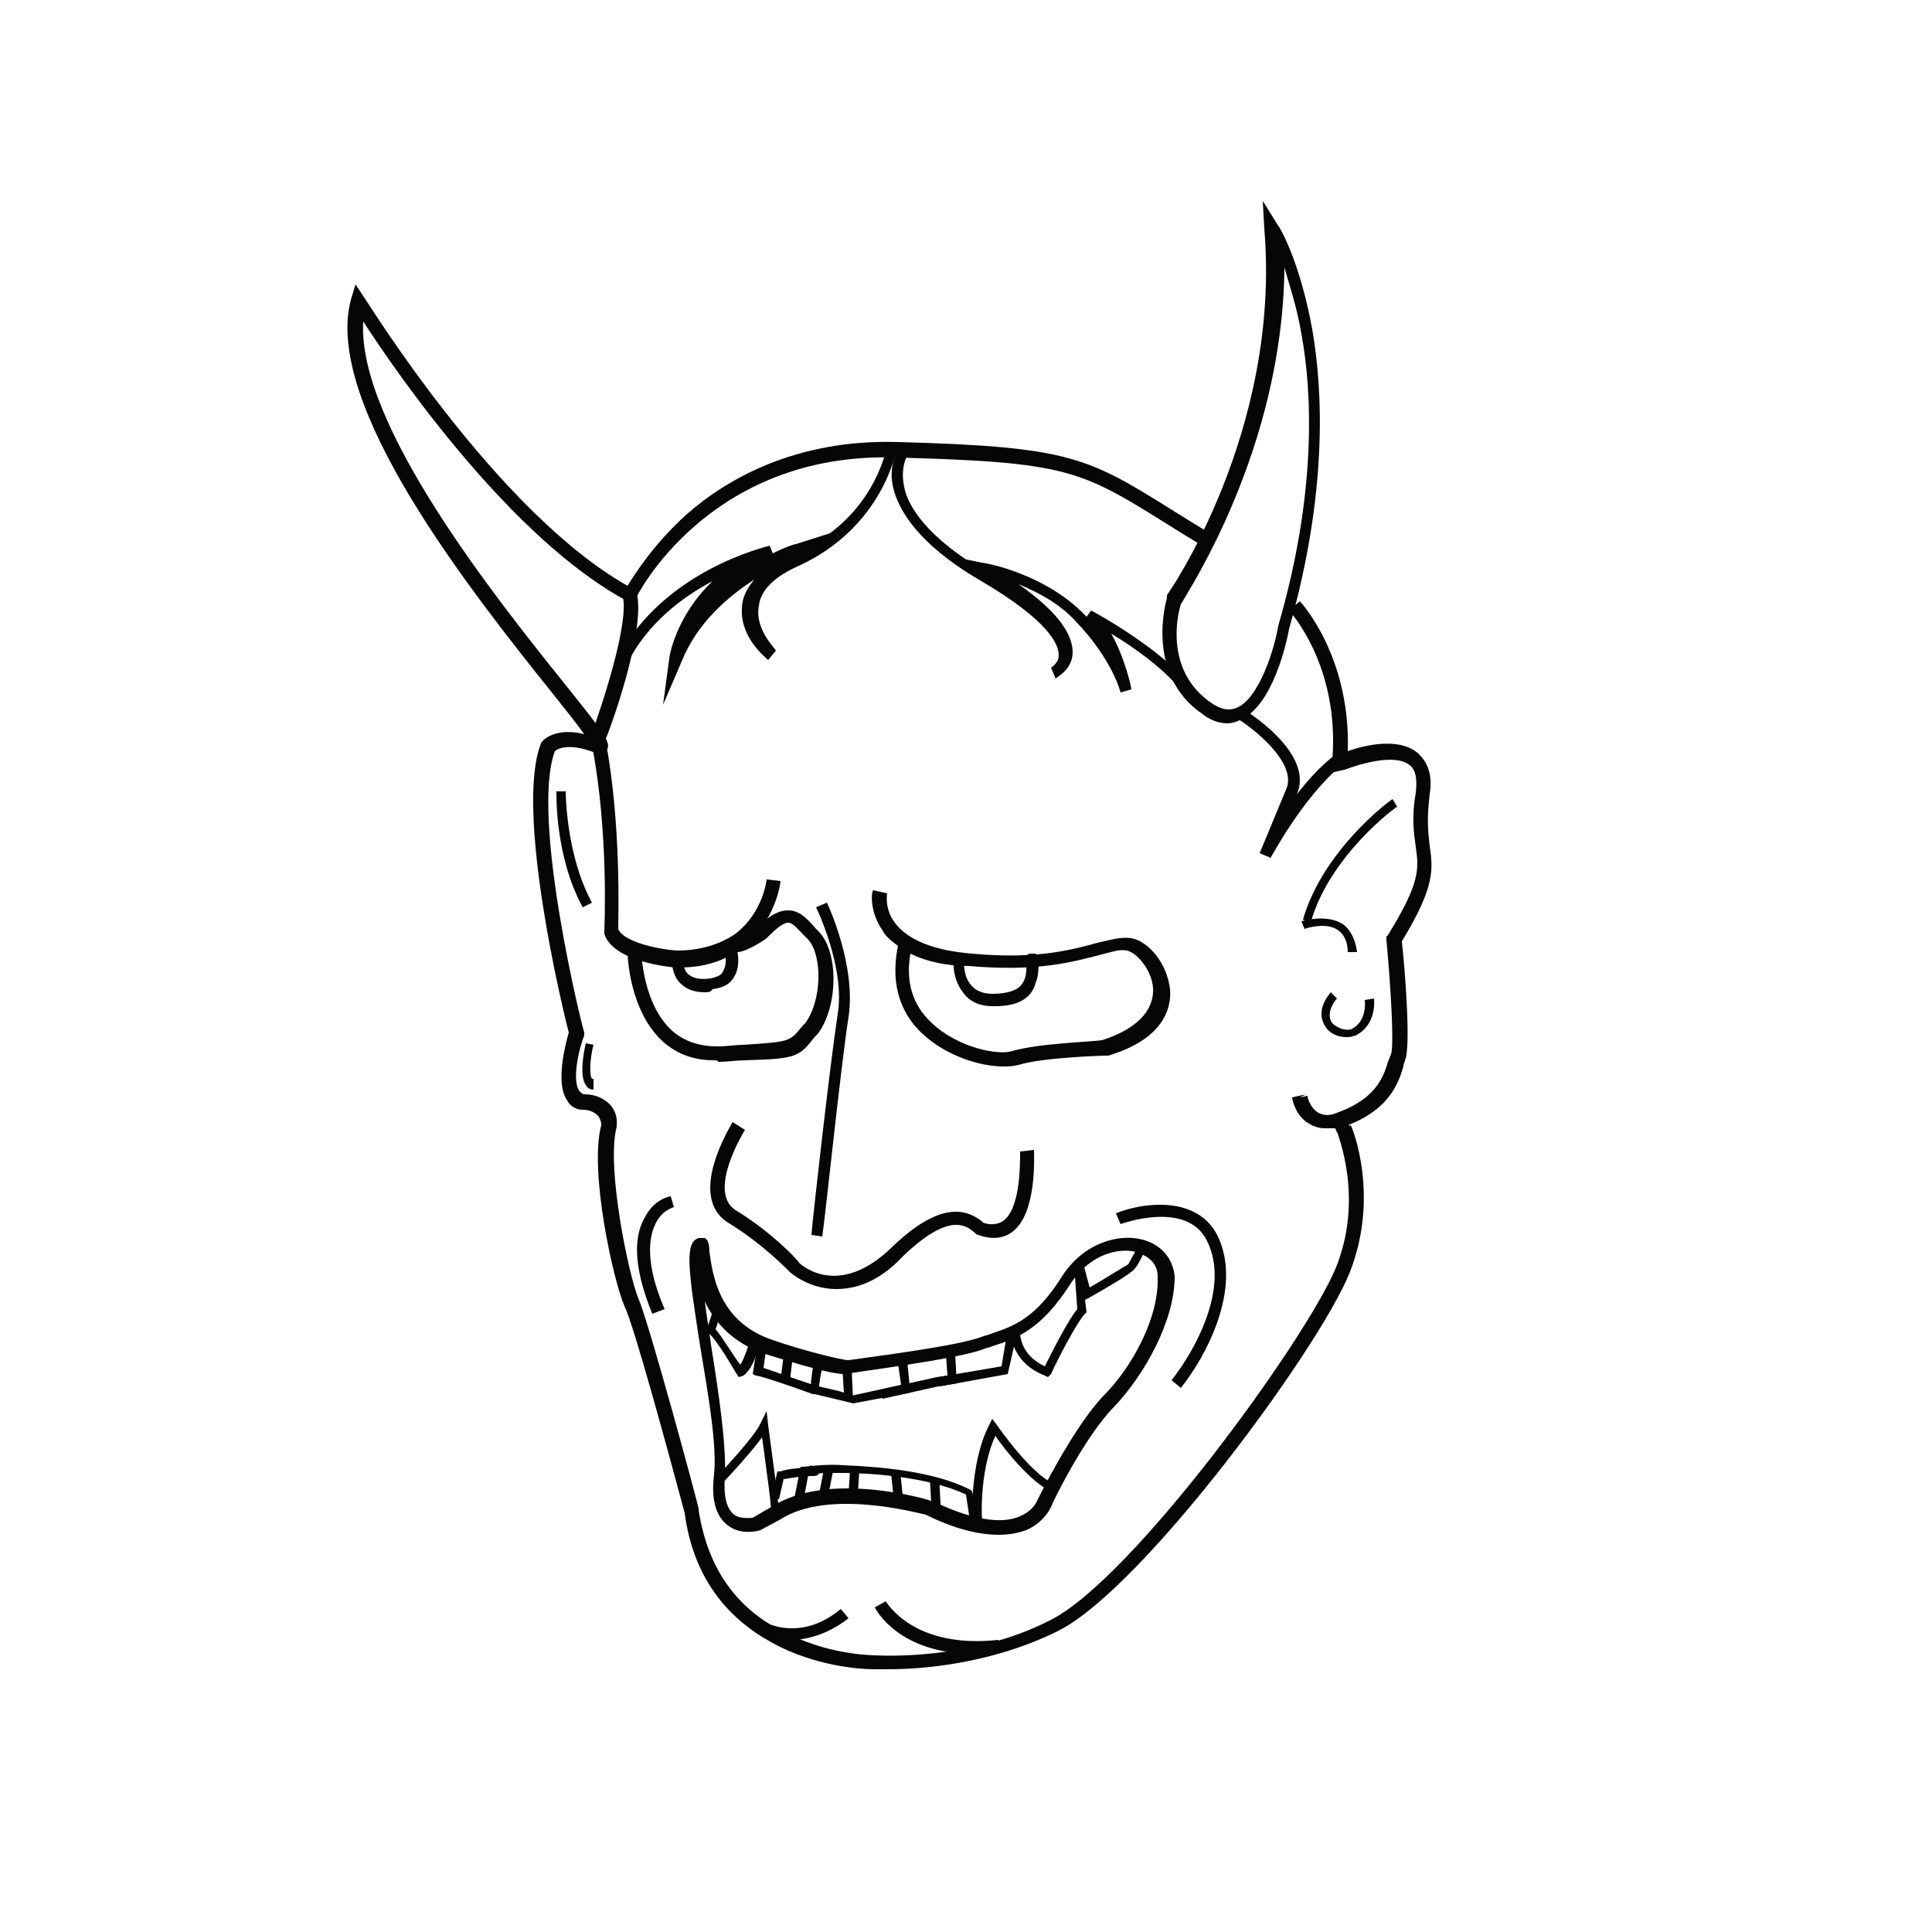<?xml version="1.0" encoding="utf-8"?>
<!-- Generator: Adobe Illustrator 23.0.1, SVG Export Plug-In . SVG Version: 6.00 Build 0)  -->
<svg version="1.1" xmlns="http://www.w3.org/2000/svg" xmlns:xlink="http://www.w3.org/1999/xlink" x="0px" y="0px"
	 viewBox="0 0 125 125" style="enable-background:new 0 0 125 125;" xml:space="preserve">
<style type="text/css">
	.st0{fill:#FFFFFF;stroke:#070606;stroke-miterlimit:10;}
	.st1{fill:#070606;}
	.st2{fill:none;stroke:#070606;stroke-width:5;stroke-miterlimit:10;}
	.st3{fill:none;stroke:#070606;stroke-width:3;stroke-miterlimit:10;}
</style>
<g id="Layer_1">
	<g>
		<g>
			<path class="st1" d="M57.5,108c-0.5,0-0.8,0-0.9,0c-0.3,0-2.8,0-5.6-1.2c-2.7-1.2-6-3.6-6.7-8.9c-1.1-4.1-3.3-12.2-3.9-13.4
				c-0.7-1.6-2.3-8.7-1.5-11.7c0-0.1,0-0.3-0.2-0.6c-0.2-0.2-0.5-0.4-1-0.4c-0.4,0-0.8-0.2-1-0.6c-0.8-1.1-0.1-3.7,0.1-4.4
				c-0.4-1.5-3.5-14.4-1.8-18.7l0,0l0,0c0-0.1,0.8-1.1,2.8-0.6c-0.5-0.7-1.3-1.7-2.1-2.7c-5.2-6.5-14.8-18.6-13-25.4l0.3-1l0.6,0.9
				c0.1,0.1,8.5,13.8,17,18.6c0.5-0.8,1.7-2.7,3.8-4.6c2.6-2.3,7.1-4.9,13.7-4.7c11.2,0.3,12.3,1,17.9,4.5c0.8,0.5,1.6,1,2.6,1.6
				l-0.5,0.8c-1-0.6-1.8-1.1-2.6-1.6c-5.6-3.5-6.5-4-17.5-4.3c-12.2-0.4-16.9,9.1-16.9,9.2L41,39.1l-0.4-0.2
				c-7.5-4-14.9-14.7-17.1-18.1c-0.4,6.6,8.5,17.8,13,23.4c2.8,3.5,3.1,3.9,2.7,4.4c-0.1,0.1-0.3,0.3-0.7,0.1
				c-1.8-0.7-2.5-0.2-2.6-0.1c-1.6,4.3,1.8,18,1.9,18.2l0,0.1l0,0.1C37.4,68,37,70,37.5,70.6c0.1,0.1,0.2,0.2,0.3,0.2
				c0.8,0,1.3,0.3,1.7,0.7c0.5,0.6,0.4,1.2,0.4,1.3l0,0.1c-0.7,2.6,0.8,9.7,1.4,11.1c0.7,1.6,3.8,13.1,3.9,13.6l0,0.1
				c0.6,3.9,2.6,6.7,6.2,8.2c2.6,1.2,5.2,1.2,5.3,1.2c0,0,0,0,0,0l0,0c0.1,0,6.1,0.4,11.3-2.3c5.3-2.7,16.4-18,18.4-22.7
				c1.9-4.6,0.1-8.8,0.1-8.9l0.9-0.4c0.1,0.2,1.9,4.6-0.1,9.6c-2,4.9-13.3,20.3-18.8,23.1C64.1,107.7,59.5,108,57.5,108z"/>
		</g>
		<g>
			
				<rect x="86.3" y="72.4" transform="matrix(0.927 -0.376 0.376 0.927 -20.98 37.967)" class="st1" width="0.9" height="0.7"/>
		</g>
		<g>
			<path class="st1" d="M85.7,73c-0.3,0-0.7-0.1-1-0.3c-0.9-0.5-1.1-1.6-1.1-1.7l0.9-0.2L84.1,71l0.5-0.1c0,0.2,0.2,0.8,0.7,1.1
				c0.2,0.1,0.5,0.2,0.9,0.1c2.8-0.9,3.3-2.4,3.6-3.4c0.1-0.2,0.1-0.3,0.2-0.5c0.2-0.5,0-4.2-0.3-7.4l0-0.2l0.1-0.1
				c2.1-3.4,2-4.3,1.8-5.7c-0.1-0.8-0.3-1.8,0-3.5c0.1-0.9,0-1.5-0.4-1.8c-1-0.8-3.4,0-4.2,0.3L86.1,50l0.1-0.8
				c0.5-6.2-2.8-9.7-2.8-9.7l0.7-0.6c0.1,0.1,3.3,3.6,3.1,9.7c1.1-0.4,3.3-0.9,4.5,0.1c0.7,0.6,1,1.5,0.8,2.7
				c-0.2,1.6-0.1,2.5,0,3.3c0.2,1.5,0.4,2.6-1.8,6.2c0.2,1.8,0.6,6.9,0.2,7.7c0,0.1-0.1,0.2-0.1,0.4c-0.3,1-0.9,3-4.2,4
				C86.1,73,85.9,73,85.7,73z"/>
		</g>
		<g>
			<path class="st1" d="M79.4,46.8c-0.5,0-1.1-0.2-1.6-0.6c-3.8-2.6-2.3-7.5-2.3-7.5l0-0.1l0-0.1c0.1-0.1,7.4-10.6,6.3-23.7L81.7,13
				l1,1.6c0.1,0.1,1.4,2.3,2.2,6.7c0.7,4,1,10.6-1.5,19.4c-0.1,0.6-1,5-3.2,5.9C80,46.7,79.7,46.8,79.4,46.8z M76.4,39.1
				c-0.2,0.6-1.1,4.3,2,6.4c0.6,0.4,1.1,0.5,1.6,0.3c1.5-0.6,2.5-4,2.7-5.3l0,0c2.5-8.6,2.2-15.1,1.5-18.9c-0.3-1.8-0.8-3.2-1.1-4.3
				C83,29,76.9,38.2,76.4,39.1z"/>
		</g>
		<g>
			<path class="st1" d="M43.9,62.6c0,0-0.1,0-0.1,0l0,0c-0.4,0-4.2-0.4-4.7-2.2l0-0.1l0-0.1c0-0.1,0.3-6.3-0.8-12l0.9-0.2
				c1,5.4,0.8,11.3,0.8,12.1c0.3,0.8,2.4,1.3,3.8,1.4c1.5,0,2.8-0.4,3.8-1.1c1.8-1.4,2-3.5,2-3.5l0.9,0.1c0,0.1-0.3,2.6-2.4,4.2
				C47.1,62.1,45.7,62.6,43.9,62.6z"/>
		</g>
		<g>
			<path class="st1" d="M46.2,68.6c-1.3,0-2.4-0.4-3.3-1.2c-2.2-2-2.3-5.6-2.3-5.8l0.9,0c0,0,0,0,0,0l0,0c0,0.1,0.1,3.4,2,5.1
				c0.8,0.7,1.8,1,2.9,1c0.7,0,1.2-0.1,1.7-0.1c3-0.2,3-0.2,3.8-1.2l0.2-0.2c1.1-1.5,1.1-4.4,0.2-5.4l-0.2-0.2
				c-0.5-0.5-0.8-0.9-1.1-0.9c-0.3,0-0.7,0.3-1.3,0.9l-0.1,0.1c-0.4,0.3-1.4,0.9-1.9,0.9l0-0.9c0.2,0,0.8-0.3,1.3-0.7
				c0.8-0.8,1.4-1.1,2-1.1c0.7,0,1.2,0.5,1.8,1.2l0.2,0.2c1.3,1.4,1.2,4.9-0.1,6.6l-0.2,0.2c-1,1.3-1.2,1.4-4.5,1.5
				c-0.5,0-1.1,0.1-1.7,0.1C46.4,68.6,46.3,68.6,46.2,68.6z"/>
		</g>
		<g>
			<path class="st1" d="M64.9,69c-1.5,0-3.7-0.7-5.2-2.1c-1.1-1-2.2-2.8-1.6-5.7c-0.4-0.3-0.8-0.6-1-1c-0.9-1.3-0.7-2.6-0.6-2.6
				l0.9,0.2l-0.5-0.1l0.5,0.1c0,0-0.2,1,0.5,1.9c0.8,1.1,2.5,1.8,5,2c4.3,0.4,6.6-0.3,8.1-0.7c0.9-0.2,1.5-0.4,2.2-0.3
				c1.1,0.2,2.3,1.6,2.5,3.3c0.1,1.1-0.3,3.2-4,4.3l-0.1,0l-0.1,0c0,0-4,0.1-5.6,0.6C65.5,69,65.2,69,64.9,69z M58.9,61.7
				c-0.3,1.8,0.1,3.3,1.4,4.5c1.7,1.6,4.3,2.1,5.2,1.8c1.7-0.5,5.2-0.6,5.8-0.7c2.2-0.7,3.4-1.9,3.3-3.4c-0.1-1.2-1.1-2.3-1.7-2.4
				c-0.5-0.1-1,0.1-1.8,0.3c-1.6,0.4-3.9,1.1-8.4,0.7C61.2,62.5,59.9,62.2,58.9,61.7z"/>
		</g>
		<g>
			<path class="st1" d="M54.1,83.4c-1.8,0-3-1.1-3-1.1l0,0c0,0-1.7-1.8-4-3.2c-2.7-1.7,0.2-6.3,0.3-6.5l0.8,0.5c0,0-2.5,4-0.6,5.2
				c2.3,1.4,4,3.2,4.1,3.4c0.2,0.2,2.6,2.3,6-1c3.2-3.1,4.9-2.4,5.8-1.7c0,0,0.1,0.1,0.1,0.1c0.5,0.2,1,0.1,1.3-0.1
				c1.1-0.8,1.1-3.5,1.1-4.5l0.9-0.1c0,0.4,0.2,4.1-1.4,5.3c-0.4,0.3-1.1,0.6-2.2,0.2c-0.1,0-0.2-0.1-0.3-0.2
				c-0.5-0.4-1.6-1.3-4.6,1.6C56.8,83,55.3,83.4,54.1,83.4z"/>
		</g>
		<g>
			<path class="st1" d="M53.2,80l-0.7-0.1c0.1-1.3,1.2-11,1.7-14.3c0.5-3-1.4-6.9-1.4-6.9l0.7-0.3c0.1,0.2,1.9,4.1,1.4,7.4
				C54.4,69,53.4,78.7,53.2,80z"/>
		</g>
		<g>
			<path class="st1" d="M76.4,89.8l-0.6-0.5c1.5-1.9,3.8-6,2.3-9c-1.3-2.7-5.6-1.1-5.6-1.1l-0.3-0.7c1.7-0.7,5.3-1.2,6.6,1.5
				C80.4,83.4,78,87.8,76.4,89.8z"/>
		</g>
		<g>
			<path class="st1" d="M42.2,85c-1.1-2.7-1.3-4.8-0.5-6.2c0.6-1.2,1.6-1.4,1.7-1.4l0.2,0.7c0,0-0.8,0.2-1.2,1.1
				c-0.4,0.8-0.7,2.5,0.6,5.5L42.2,85z"/>
		</g>
		<g>
			<path class="st1" d="M64.6,99.3c-1.3,0-2.9-0.4-4.7-1.3c-0.5-0.1-6.3-1.7-9.4,0.3L49.2,99l0,0c0,0-1.2,0.4-2.1-0.3
				c-0.8-0.6-1.1-1.7-0.9-3.3c0.2-1.9-0.4-5.3-0.9-8.3c-0.8-5.1-1-6.7-0.1-7c0.1,0,0.3,0,0.4,0c0.2,0.1,0.3,0.4,0.3,0.9
				c0.2,1.3,0.5,4.5,4.1,5.7c1.7,0.6,4.4,1.3,4.9,1.3c1.4-0.2,7-0.9,8.6-1.5c0.2-0.1,0.4-0.1,0.6-0.2c1.5-0.5,2.9-1,4.6-3.7
				c1.4-2.2,3.7-2.8,5.2-2.4c1.2,0.3,2,1.2,2.1,2.4C76,85.5,74,89,72.1,91c-1.9,1.9-4,6.2-4.1,6.5c-0.1,0.2-0.5,1-1.6,1.5
				C65.8,99.2,65.3,99.3,64.6,99.3z M54.8,96.3c2.7,0,5.2,0.7,5.4,0.8l0.1,0c3.1,1.5,4.8,1.4,5.7,1c0.9-0.4,1.1-1,1.1-1l0,0
				c0.1-0.2,2.3-4.7,4.3-6.8c1.8-1.8,3.6-5,3.5-7.7c0-0.8-0.5-1.3-1.4-1.6c-1.2-0.3-3,0.2-4.2,2c-1.9,3-3.5,3.6-5.1,4.1
				c-0.2,0.1-0.4,0.1-0.6,0.2c-1.9,0.7-8.7,1.5-8.8,1.6c-1,0.1-4.6-1.1-5.3-1.3c-2.1-0.7-3.3-2.1-3.9-3.4c0.1,0.9,0.3,1.9,0.4,2.8
				c0.5,3.1,1,6.5,0.9,8.5c-0.1,1.3,0.1,2.1,0.6,2.5c0.4,0.3,1.1,0.2,1.2,0.2l1.2-0.7C51.3,96.6,53.1,96.3,54.8,96.3z"/>
		</g>
		<g>
			<path class="st1" d="M39.1,48l-0.9-0.3c0.7-1.9,2.5-7.3,2.1-9.1l0.9-0.2C41.8,40.9,39.3,47.7,39.1,48z"/>
		</g>
		<g>
			<path class="st1" d="M42.9,45.6l0.4-3c0-0.1,0.4-2.7,2.8-5c-1.9,1-4.2,2.7-5.5,5.3L40,42.5c3-5.6,9.5-7.1,9.8-7.2l0.2,0.5
				c0.8-0.4,1.4-0.6,1.5-0.6l2.2-0.7c3.2-2.4,3.7-5.7,3.7-5.7L58,29c0,0.2-0.9,5.1-6.3,7.6c-1.6,0.7-2.5,1.6-2.6,2.6
				c-0.3,1.5,1.1,2.8,1.1,2.9l-0.5,0.6c-0.1-0.1-1.8-1.4-1.7-3.3c0-0.7,0.3-1.3,0.8-1.9c-1.7,1.1-3.7,2.8-4.7,5.3L42.9,45.6z"/>
		</g>
		<g>
			<path class="st1" d="M76.5,44.8c-1-1.4-3.1-2.9-4.6-3.8c0.9,1.6,1.3,3.5,1.3,3.6l-0.7,0.2c0,0-0.5-2.1-2.9-4.6
				c-1.1-1.2-2.5-1.9-3.7-2.4c2.3,1.6,3.5,3.1,3.5,4.4c0,1.1-1,1.6-1.1,1.7l-0.3-0.7c0,0,0.5-0.3,0.5-0.8c0-0.7-0.6-2.2-5-4.8
				c-3.3-1.9-5.2-4-5.7-6c-0.4-1.6,0.4-2.7,0.4-2.7l0.6,0.4c0,0-0.6,0.8-0.3,2.2c0.2,1.1,1.2,2.8,4,4.7l1,0.2c0.2,0,4.1,0.7,6.7,3.4
				c0,0,0.1,0.1,0.1,0.1l0.3-0.4c0.2,0.1,4.8,2.6,6.6,5.1L76.5,44.8z"/>
		</g>
		<g>
			<path class="st1" d="M82.2,55.5l-0.7-0.3c0,0,0.7-1.7,1.7-4.1c0.8-1.7-2.1-4-3.3-4.7l0.4-0.6c0.2,0.1,4.8,2.9,3.6,5.6
				c0,0,0,0,0,0c0.7-0.9,1.5-1.8,2.4-2.5l0.5,0.6C84.2,51.7,82.3,55.4,82.2,55.5z"/>
		</g>
		<g>
			<path class="st1" d="M84.8,59.7l-0.5-0.2c1.3-4.5,5.6-7.7,5.8-7.8l0.3,0.5C90.3,52.2,86,55.4,84.8,59.7z"/>
		</g>
		<g>
			<path class="st1" d="M87.2,61.6c0-0.6-0.2-1.1-0.6-1.4c-0.8-0.6-2.2-0.1-2.2-0.1l-0.2-0.5c0.1,0,1.6-0.5,2.7,0.2
				c0.5,0.4,0.8,1,0.9,1.8L87.2,61.6z"/>
		</g>
		<g>
			<path class="st1" d="M87.1,67.1c-0.5,0-1-0.2-1.3-0.6c-0.2-0.3-0.7-1.1,0.3-2.3l0.4,0.4c-0.5,0.6-0.6,1.2-0.3,1.6
				c0.3,0.3,0.8,0.5,1.2,0.4c1.1-0.5,0.9-1.9,0.9-1.9l0.6-0.1c0,0.1,0.2,1.7-1.2,2.4C87.4,67.1,87.3,67.1,87.1,67.1z"/>
		</g>
		<g>
			<path class="st1" d="M37.7,58.7c-1.8-3.3-1.7-7.3-1.7-7.5l0.6,0c0,0,0,4.1,1.7,7.2L37.7,58.7z"/>
		</g>
		<g>
			<path class="st1" d="M38.4,70.5c-0.2,0-0.4-0.1-0.5-0.3c-0.5-0.7,0-2.7,0-2.7l0.5,0.1c-0.2,0.7-0.3,1.9-0.1,2.2c0,0,0,0,0.1,0
				L38.4,70.5z"/>
		</g>
		<g>
			<path class="st1" d="M45.6,64.2c-0.7,0-1.2-0.2-1.6-0.6c-0.7-0.7-0.5-1.9-0.5-1.9l0.7,0.1c0,0-0.1,0.8,0.3,1.2
				c0.3,0.3,0.8,0.4,1.5,0.3c0.4-0.1,0.7-0.2,0.8-0.5c0.3-0.5,0.1-1.4,0-1.7l0.7-0.3c0,0.1,0.6,1.4,0,2.4c-0.3,0.5-0.7,0.7-1.4,0.8
				C46,64.2,45.8,64.2,45.6,64.2z"/>
		</g>
		<g>
			<path class="st1" d="M64.4,65.1c-0.1,0-0.1,0-0.2,0c-0.8,0-1.5-0.3-1.9-0.9c-0.8-1-0.6-2.4-0.6-2.5l0.7,0.1c0,0-0.2,1.2,0.4,1.9
				c0.3,0.4,0.8,0.6,1.4,0.6c0.9,0,1.6-0.2,1.9-0.6c0.4-0.5,0.3-1.3,0.3-1.5l0,0c0-0.1-0.1-0.4,0.2-0.5l0.4,0c0.2,0.2,0.3,1.2,0,1.9
				C66.8,64.4,66.1,65.1,64.4,65.1z M66.4,62.3c0.1,0.1,0.2,0.2,0.4,0.2c0.2,0,0.3-0.2,0.3-0.3L66.4,62.3z"/>
		</g>
		<g>
			<path class="st1" d="M62.9,98.7c0-0.2-0.2-4,1.1-6.5l0.2-0.4l0.3,0.4c0,0,2.2,3.2,3.7,3.8L68,96.5c-1.3-0.6-3-2.7-3.6-3.6
				c-1.1,2.4-0.9,5.8-0.8,5.8L62.9,98.7z"/>
		</g>
		<g>
			<path class="st1" d="M62.8,98.7l-0.3-2c-2.5-1.2-6.5-1.4-7.9-1.4c-0.9,0-1.9,0-2.3,0.1L52,97l-0.6-0.1l0.4-2l0.2,0
				c0.1,0,1.4-0.2,2.6-0.1c2.4,0.1,5.9,0.4,8.2,1.6l0.1,0.1l0.4,2.3L62.8,98.7z"/>
		</g>
		<g>
			
				<rect x="52.6" y="95.6" transform="matrix(0.193 -0.981 0.981 0.193 -50.937 129.792)" class="st1" width="1.8" height="0.6"/>
		</g>
		<g>
			
				<rect x="54.5" y="95.5" transform="matrix(6.249988e-02 -0.998 0.998 6.249988e-02 -43.809 144.999)" class="st1" width="1.5" height="0.6"/>
		</g>
		<g>
			
				<rect x="57.8" y="95.3" transform="matrix(0.994 -0.105 0.105 0.994 -9.81 6.657)" class="st1" width="0.6" height="1.9"/>
		</g>
		<g>
			
				<rect x="60.2" y="95.8" transform="matrix(0.999 -5.273774e-02 5.273774e-02 0.999 -5.017 3.326)" class="st1" width="0.6" height="1.9"/>
		</g>
		<g>
			<path class="st1" d="M67.8,89.1L67.6,89c-2.3-0.9-2.2-2.9-2.2-2.9l0.6,0c0,0.1-0.1,1.5,1.6,2.3c0.4-0.8,1.5-3,2.1-3.7l-0.2-2.8
				l0.6-0.1l0.4,1.5c1.2-0.7,2.3-1.4,2.5-1.5c0.1-0.2,0.5-0.9,0.7-1.3l0.5,0.2c-0.1,0.1-0.5,1.1-0.8,1.4c-0.2,0.3-2.1,1.4-3,1.9
				l-0.2,0.1l0.1,0.8L70.2,85c-0.5,0.5-1.8,3-2.2,3.9L67.8,89.1z"/>
		</g>
		<g>
			<path class="st1" d="M47.8,89.1l-0.2-0.3c0,0-1.2-2.1-1.8-2.6l-0.1-0.1l0.4-1.2l0.5,0.2l-0.3,0.9c0.5,0.6,1.2,1.8,1.6,2.3
				c0.3-0.5,0.5-1.2,0.6-1.5l0.6,0.1c0,0.2-0.3,1.6-1,2.1L47.8,89.1z"/>
		</g>
		<g>
			<path class="st1" d="M55.2,90.8l-0.4-0.1c-0.8-0.2-2.1-0.5-2.1-0.5l-0.1,0l-0.1-0.1c-0.1-0.1-0.1-0.2,0.1-1.7l0.6,0.1
				c-0.1,0.4-0.2,1-0.2,1.2c0.3,0.1,1,0.2,1.6,0.4l-0.1-1.6l0.6,0L55.2,90.8z M52.8,89.7C52.8,89.7,52.8,89.7,52.8,89.7
				C52.8,89.7,52.8,89.7,52.8,89.7z"/>
		</g>
		<g>
			<path class="st1" d="M52.7,90.2c0,0-0.1,0-0.1,0l0,0l0,0c-0.1,0-0.2-0.1-0.3-0.1c-0.8-0.3-3.1-1.1-3.4-1.1l-0.2-0.1l0.3-1.9
				l0.6,0.1l-0.2,1.4c0.6,0.2,2,0.7,3.2,1.1c0.2,0.1,0.3,0.1,0.3,0.1l-0.1,0.2l0.1-0.2l0.2,0.4C52.9,90.2,52.8,90.2,52.7,90.2z"/>
		</g>
		<g>
			<path class="st1" d="M51.2,106.1c-1,0-1.7-0.3-1.7-0.3l0.3-0.7l-0.2,0.3l0.2-0.3c0.1,0,2.2,1,4.6-1l0.5,0.6
				C53.5,105.8,52.1,106.1,51.2,106.1z"/>
		</g>
		<g>
			<path class="st1" d="M63,107c-4.8,0-6.3-2.8-6.4-3l0.7-0.4l-0.3,0.2l0.3-0.2c0.1,0.1,1.8,3.1,7.3,2.5l0.1,0.7
				C64,107,63.5,107,63,107z"/>
		</g>
		<g>
			<path class="st1" d="M49.9,97.9c0-0.3-0.1-1.3-0.3-2.7c-0.1-0.8-0.2-1.6-0.3-2.2c-0.8,1.1-2.4,2.8-2.5,2.9l-0.4-0.4
				c0.7-0.7,2.5-2.7,2.8-3.4l0.4-0.8l0.1,0.9c0,0,0.2,1.5,0.4,3c0.2,1.5,0.3,2.4,0.3,2.8L49.9,97.9z"/>
		</g>
		<g>
			<path class="st1" d="M50.4,97l-0.5-0.1l0.4-1.7l0.2,0c0.5-0.2,1.4-0.2,1.9-0.3c0.1,0,0.1,0,0.2,0l0,0c0.2,0,0.4,0,0.4,0.3
				c0,0.3-0.2,0.3-0.6,0.3c-0.4,0-1.1,0.1-1.7,0.2L50.4,97z M52.5,94.8c-0.1,0-0.1,0.1-0.1,0.2c0,0.1,0.1,0.2,0.1,0.2L52.5,94.8z"/>
		</g>
		<g>
			<polygon class="st1" points="55.2,90.8 55.1,90.3 58.3,89.6 58.1,88.2 58.7,88.1 58.9,90.1 			"/>
		</g>
		<g>
			<polygon class="st1" points="57.1,90.5 57,89.9 60.6,89.1 61.3,89 61.2,87.6 61.8,87.6 61.9,89.5 60.7,89.7 			"/>
		</g>
		<g>
			<polygon class="st1" points="60.8,89.7 60.7,89.1 64.8,88.4 65.1,86.6 65.7,86.7 65.2,88.9 			"/>
		</g>
		<g>
			
				<rect x="50.1" y="88.3" transform="matrix(0.122 -0.993 0.993 0.122 -43.282 128.201)" class="st1" width="1.3" height="0.6"/>
		</g>
	</g>
</g>
<g id="Layer_2">
</g>
<g id="Layer_3">
</g>
<g id="Layer_4">
</g>
<g id="Layer_5">
</g>
</svg>
